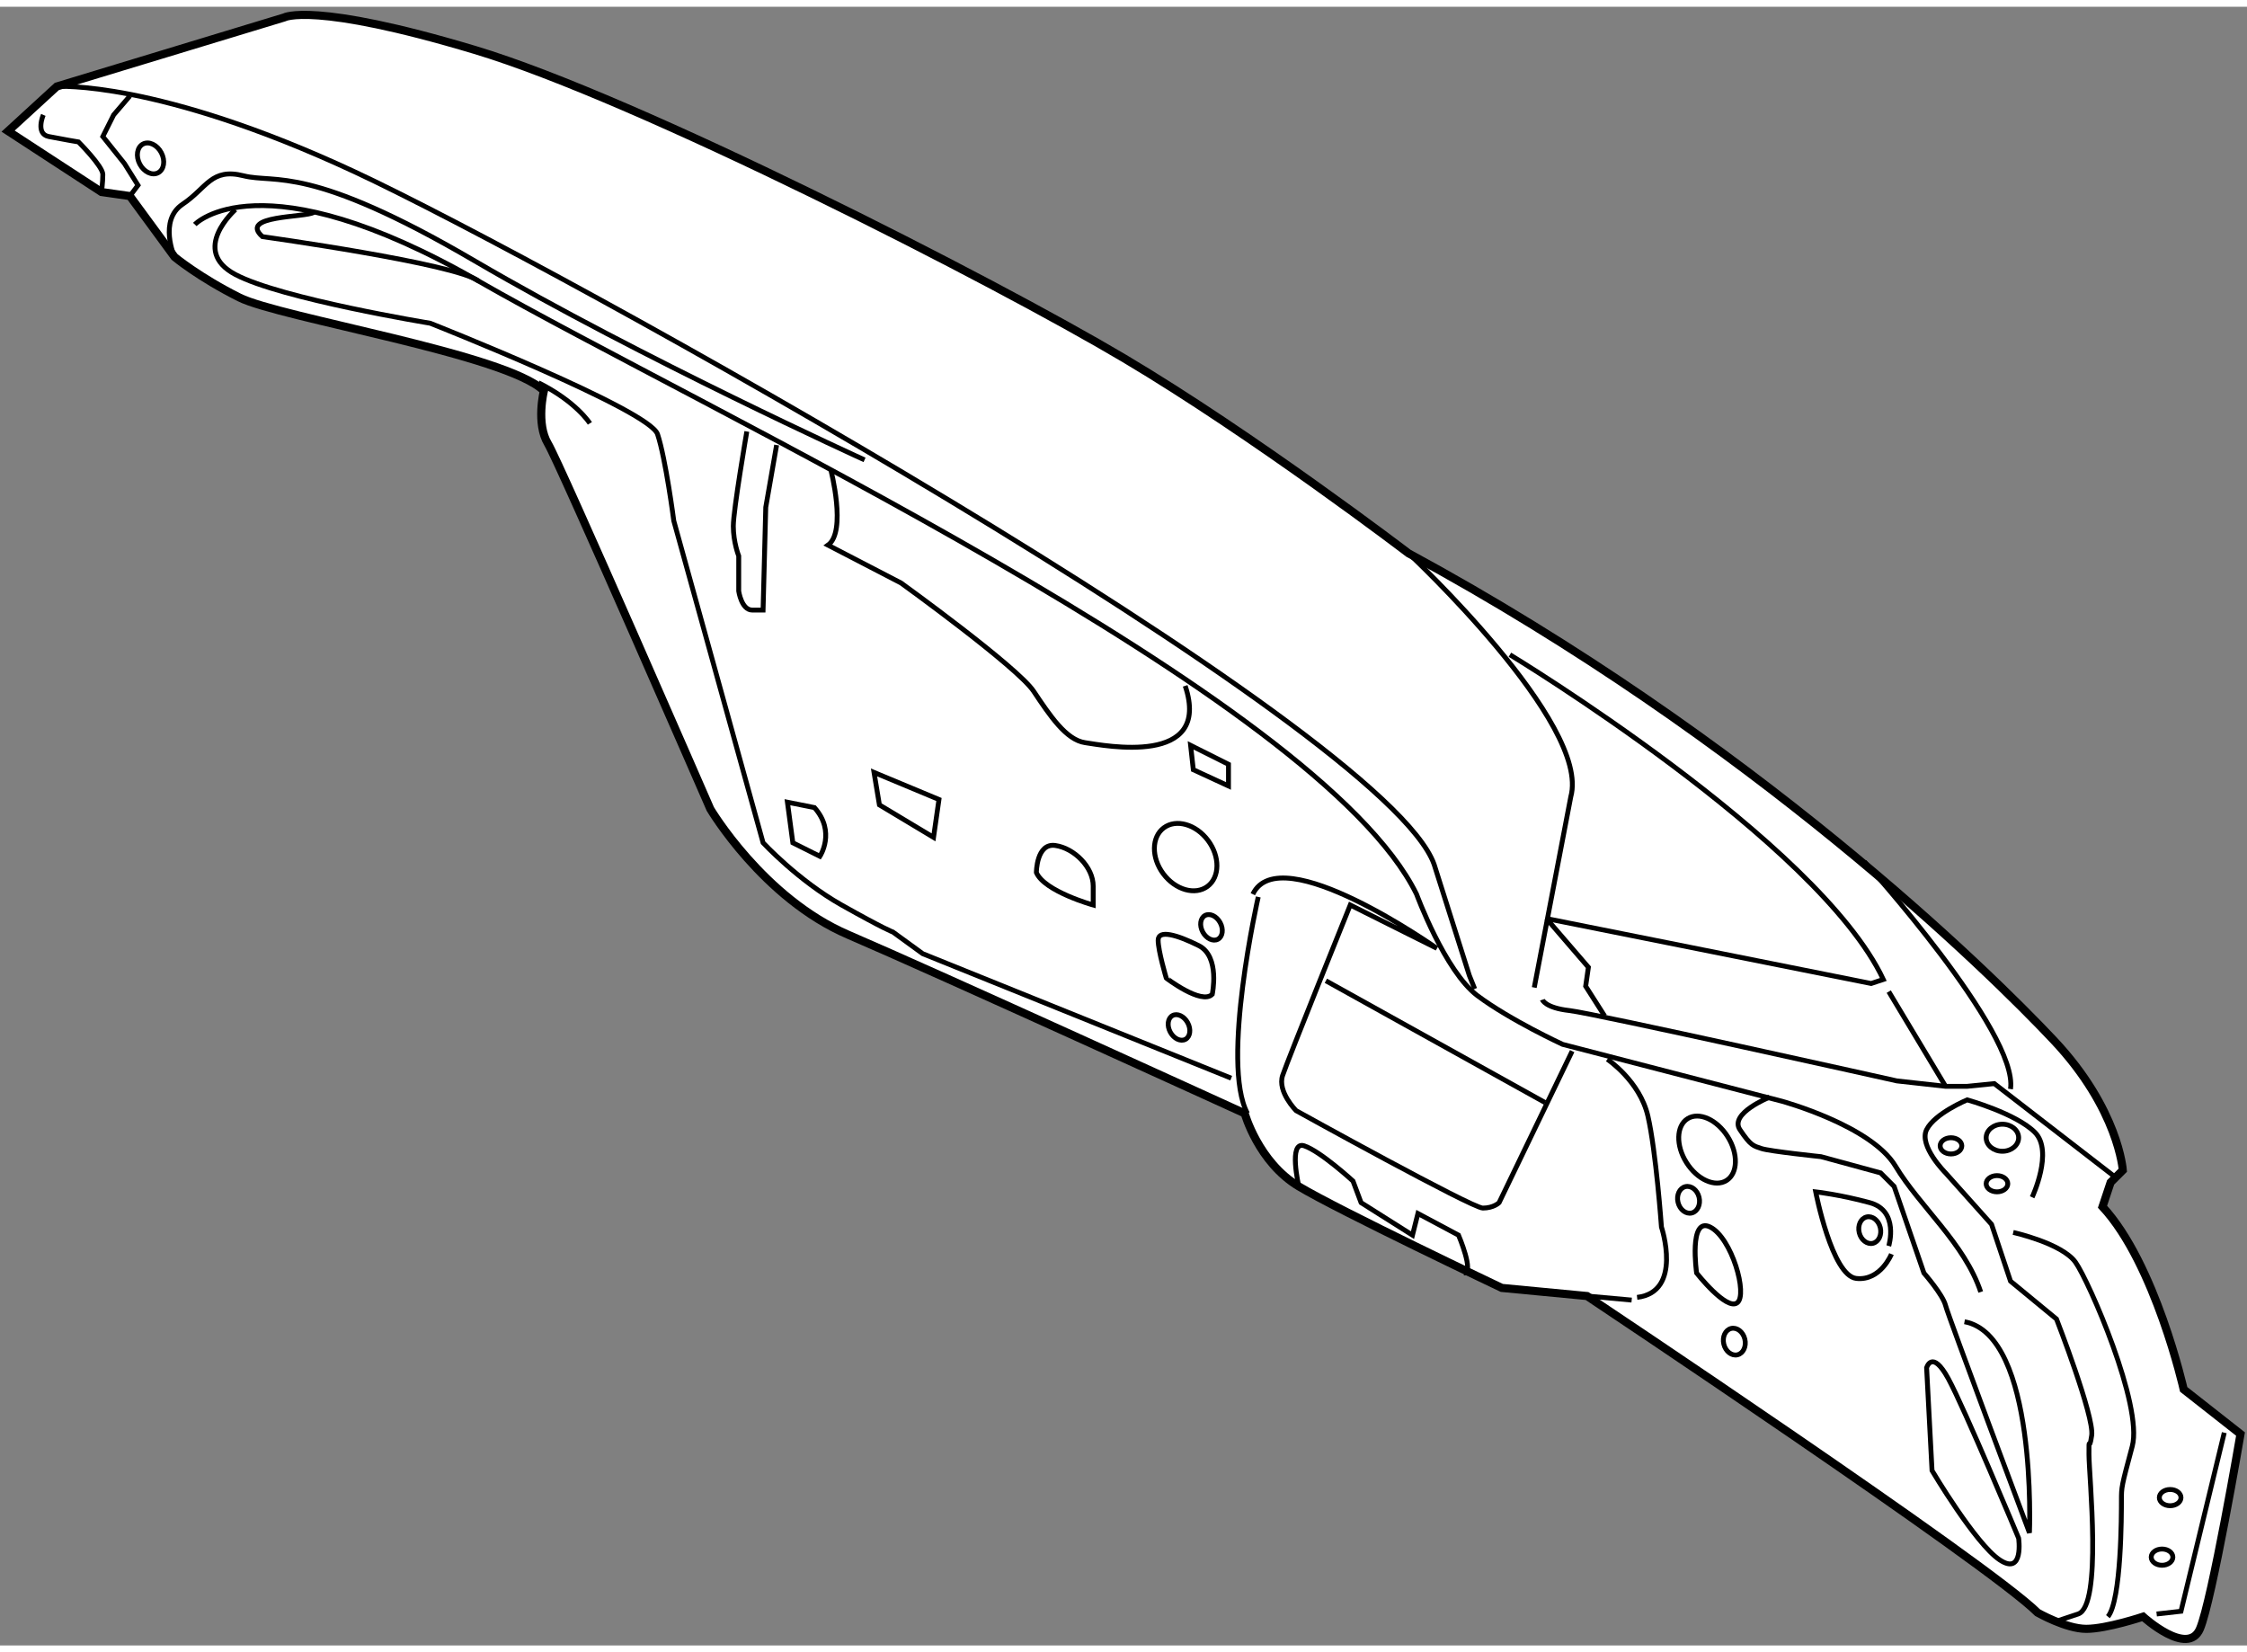 <?xml version="1.0" encoding="utf-8"?>
<!-- Generator: Adobe Illustrator 15.1.0, SVG Export Plug-In . SVG Version: 6.00 Build 0)  -->
<!DOCTYPE svg PUBLIC "-//W3C//DTD SVG 1.1//EN" "http://www.w3.org/Graphics/SVG/1.1/DTD/svg11.dtd">
<svg version="1.1" xmlns="http://www.w3.org/2000/svg" xmlns:xlink="http://www.w3.org/1999/xlink" x="0px" y="0px" width="244.8px"
	 height="180px" viewBox="76 3.09 138.4 100.932" enable-background="new 0 0 244.8 180" xml:space="preserve">
	
<rect x="76" y="3.09" width="138.4" height="100.932" fill="#808080" stroke="none"/>
	
<g><path fill="#FFFFFF" stroke="#000000" stroke-width="0.5" d="M93.5,3.75L79.5,8l-3,2.75l5.75,3.75L84,14.75l2.75,3.75
				c0,0,1.5,1.25,4,2.5s16.5,3.5,18.75,5.75c0,0-0.5,2,0.25,3.25s10,22.5,10,22.5s3.25,5.5,8.5,7.75s24.416,11,24.416,11
				s0.834,3,3.334,4.5S168.5,82,168.5,82l5.25,0.5c0,0,24.75,16.5,27.75,19.5c0,0,1.75,1,3,1s3.5-0.75,3.5-0.75s2.75,2.5,3.5,0.75
				s2.5-12,2.5-12l-3.5-2.75c0,0-1.75-7.75-5-11.25l0.5-1.5l0.75-0.75c0,0-0.25-3.75-4.25-8s-18.5-18.5-39.75-30
				c0,0-9.5-7.25-17.5-12s-30-16-40-19S93.5,3.75,93.5,3.75z"></path><path fill="none" stroke="#000000" stroke-width="0.3" d="M88,16.5c0,0,4-4.25,17.5,3.5s51.75,25.5,57.75,37.75
				c0,0,1.75,4.75,3.75,6.25s5.25,3,5.25,3l13.5,3.5c0,0,5.5,1.5,7,4s4.25,4.75,5.25,7.75"></path><path fill="none" stroke="#000000" stroke-width="0.3" d="M162.75,36.75c0,0,11.25,10.5,10,15L170.5,63.5"></path><polyline fill="none" stroke="#000000" stroke-width="0.3" points="171.25,59.25 173.834,62.25 173.666,63.417 174.834,65.25 		
				"></polyline><path fill="none" stroke="#000000" stroke-width="0.3" d="M169,43c0,0,19,11.5,23,20l-0.75,0.25l-20-4"></path><path fill="none" stroke="#000000" stroke-width="0.3" d="M112.333,28.75c0,0-0.834-1.333-3.167-2.5"></path><path fill="none" stroke="#000000" stroke-width="0.3" d="M79.5,8c0,0,6.167-0.417,18.333,5.25s63.5,34.167,66.5,42.667
				l2.166,6.833l0.334,0.833"></path><ellipse transform="matrix(0.885 -0.466 0.466 0.885 4.04 41.168)" fill="none" stroke="#000000" stroke-width="0.3" cx="85.25" cy="12.417" rx="0.75" ry="1"></ellipse><polyline fill="none" stroke="#000000" stroke-width="0.3" points="84,8.583 83,9.75 82.333,11.083 83.667,12.75 84.5,14.083 
				84,14.75 		"></polyline><path fill="none" stroke="#000000" stroke-width="0.3" d="M90.5,15.583c0,0-2.833,2.5,0,4s12,3,12,3s13.5,5.333,14,6.833
				s1,5.333,1,5.333l5.5,19.833c0,0,2.167,2.333,4.834,3.833c2.666,1.5,3.166,1.667,3.166,1.667l1.834,1.333l19,7.667"></path><path fill="none" stroke="#000000" stroke-width="0.3" d="M153.5,57.917c0,0-2.333,10.25-0.666,13.333"></path><path fill="none" stroke="#000000" stroke-width="0.3" d="M172.834,67.417l-4.5,9.333c0,0-0.334,0.333-1,0.333
				c-0.668,0-11.5-6-11.5-6s-1.168-1.167-0.834-2.167s4.166-10.5,4.166-10.5l5.334,2.667c0,0-9.667-6.833-11.334-3.333"></path><path fill="none" stroke="#000000" stroke-width="0.3" d="M175,67.917c0,0,2,1.333,2.5,3.5s0.834,6.833,0.834,6.833
				s1.333,4-1.5,4.333"></path><line fill="none" stroke="#000000" stroke-width="0.3" x1="157.666" y1="63.083" x2="171.166" y2="70.583"></line><path fill="none" stroke="#000000" stroke-width="0.3" d="M156,75.75c0,0-0.666-2.833,0.334-2.5s3,2.167,3,2.167l0.5,1.333
				l3.166,2l0.334-1.333l2.5,1.333c0,0,0.999,2.333,0.332,2.333"></path><ellipse transform="matrix(0.801 -0.599 0.599 0.801 -3.558 100.273)" fill="none" stroke="#000000" stroke-width="0.3" cx="149.002" cy="55.486" rx="1.718" ry="2.25"></ellipse><polygon fill="none" stroke="#000000" stroke-width="0.3" points="129.834,50.25 130.166,52.25 133.5,54.25 133.834,51.917 		"></polygon><path fill="none" stroke="#000000" stroke-width="0.3" d="M124.5,52.083l0.334,2.5l1.666,0.833c0,0,1-1.5-0.334-3L124.5,52.083z"></path><ellipse transform="matrix(0.878 -0.478 0.478 0.878 -10.226 79.35)" fill="none" stroke="#000000" stroke-width="0.3" cx="150.666" cy="59.75" rx="0.609" ry="0.833"></ellipse><ellipse transform="matrix(0.878 -0.478 0.478 0.878 -13.419 79.144)" fill="none" stroke="#000000" stroke-width="0.3" cx="148.666" cy="65.917" rx="0.609" ry="0.833"></ellipse><polygon fill="none" stroke="#000000" stroke-width="0.3" points="149.334,48.583 149.5,50.083 151.666,51.083 151.666,49.75 		
				"></polygon><path fill="none" stroke="#000000" stroke-width="0.3" d="M122,29.25c0,0-0.833,4.833-0.833,5.833s0.333,1.833,0.333,1.833v2.167
				c0,0,0.167,1.167,0.833,1.167s0.667,0,0.667,0l0.166-6.333l0.668-3.833"></path><path fill="none" stroke="#000000" stroke-width="0.3" d="M95.333,15.75c-0.5,0.333-4.667,0.167-3.167,1.5
				c0,0,12,1.667,13.333,2.75"></path><path fill="none" stroke="#000000" stroke-width="0.3" d="M78.667,9.75c0,0-0.5,1.167,0.333,1.333s1.833,0.333,1.833,0.333
				s1.5,1.5,1.5,2S82.25,14.5,82.25,14.5"></path><path fill="none" stroke="#000000" stroke-width="0.3" d="M127.166,31.583c0,0,1,3.833-0.166,4.667l4.5,2.333
				c0,0,7.166,5.167,8.166,6.667s2.001,3,3.168,3.167c1.166,0.167,7.832,1.5,6.166-3.5"></path><path fill="none" stroke="#000000" stroke-width="0.3" d="M139.834,56.417c0,0,0-1.833,1.166-1.667s2.334,1.333,2.334,2.5
				s0,1.167,0,1.167S140.334,57.583,139.834,56.417z"></path><ellipse transform="matrix(0.846 -0.533 0.533 0.846 -11.299 107.861)" fill="none" stroke="#000000" stroke-width="0.3" cx="181.167" cy="73.5" rx="1.5" ry="2.25"></ellipse><path fill="none" stroke="#000000" stroke-width="0.3" d="M185,70.25c0,0-2.5,1-1.834,2c0.668,1,0.834,1,1.334,1.167
				s3.666,0.5,3.666,0.5l3.668,1l0.832,0.833l1.834,5.333c0,0,1.167,1.333,1.334,2c0.166,0.667,5.166,14,5.166,14s0.5-12.167-4-13"></path><path fill="none" stroke="#000000" stroke-width="0.3" d="M171,64.25c0,0,0.166,0.5,1.666,0.667s20.168,4.333,20.168,4.333
				l3,0.333h1.332l1.668-0.167l7.332,5.667"></path><path fill="none" stroke="#000000" stroke-width="0.3" d="M190.834,55.75c0,0,9.5,10.5,9,14"></path><line fill="none" stroke="#000000" stroke-width="0.3" x1="195.834" y1="69.583" x2="192.334" y2="63.75"></line><path fill="none" stroke="#000000" stroke-width="0.3" d="M192.334,79.417c0,0,0.666-2.167-1.168-2.667
				c-1.832-0.5-3.332-0.667-3.332-0.667s1,5.166,2.5,5.333s2.166-1.5,2.166-1.5"></path><path fill="none" stroke="#000000" stroke-width="0.3" d="M180.5,81.083c0,0-0.5-3.5,0.834-2.833
				c1.332,0.667,2.332,4.167,1.666,4.667S180.5,81.083,180.5,81.083z"></path><path fill="none" stroke="#000000" stroke-width="0.3" d="M195,93.25l-0.334-6.333c0,0,0.334-1.166,1.334,0.667
				c1,1.833,4.334,9.833,4.334,9.833s0.332,2.334-1.168,1.334S195,93.25,195,93.25z"></path><path fill="none" stroke="#000000" stroke-width="0.3" d="M201.166,76.417c0,0,1.334-2.833,0.168-4c-1.168-1.167-4.168-2-4.168-2
				s-2,0.833-2.5,1.833s1.168,2.667,1.168,2.667l2.832,3.167l1.168,3.5l2.832,2.333c0,0,2.334,6,2.168,7.167
				c-0.168,1.166-0.168-0.168-0.168,1.166s0.834,9.334-0.666,9.834c-1.5,0.499-1.5,0.499-1.5,0.499"></path><path fill="none" stroke="#000000" stroke-width="0.3" d="M200,78.583c0,0,3,0.666,3.834,1.833
				c0.832,1.167,4.166,8.833,3.5,11.333c-0.668,2.5-0.668,2.5-0.668,3.334c0,0.832,0.001,6.166-0.832,7.166"></path><polyline fill="none" stroke="#000000" stroke-width="0.3" points="208.834,102.084 210.334,101.916 213,90.916 		"></polyline><ellipse transform="matrix(0.972 -0.235 0.235 0.972 -12.954 44.435)" fill="none" stroke="#000000" stroke-width="0.3" cx="180" cy="76.583" rx="0.667" ry="0.834"></ellipse><ellipse transform="matrix(0.972 -0.235 0.235 0.972 -13.078 47.145)" fill="none" stroke="#000000" stroke-width="0.3" cx="191.167" cy="78.416" rx="0.667" ry="0.834"></ellipse><ellipse transform="matrix(0.972 -0.235 0.235 0.972 -14.925 45.411)" fill="none" stroke="#000000" stroke-width="0.3" cx="182.833" cy="85.25" rx="0.666" ry="0.834"></ellipse><ellipse fill="none" stroke="#000000" stroke-width="0.3" cx="199.334" cy="72.75" rx="1" ry="0.833"></ellipse><ellipse fill="none" stroke="#000000" stroke-width="0.3" cx="196.167" cy="73.25" rx="0.667" ry="0.5"></ellipse><ellipse fill="none" stroke="#000000" stroke-width="0.3" cx="199" cy="75.583" rx="0.667" ry="0.5"></ellipse><ellipse fill="none" stroke="#000000" stroke-width="0.3" cx="209.667" cy="94.916" rx="0.667" ry="0.5"></ellipse><ellipse fill="none" stroke="#000000" stroke-width="0.3" cx="209.167" cy="98.583" rx="0.667" ry="0.5"></ellipse><path fill="none" stroke="#000000" stroke-width="0.3" d="M150.666,63.917c0,0,0.501-2.333-0.832-3c-1.334-0.667-2.5-1-2.5-0.333
				s0.5,2.333,0.5,2.333S150,64.583,150.666,63.917z"></path><path fill="none" stroke="#000000" stroke-width="0.3" d="M86.75,18.5c0,0-1-2.25,0.5-3.25S89,13,91,13.5s4-0.75,14.25,5.25
				s24,12.25,24,12.25"></path><line fill="none" stroke="#000000" stroke-width="0.3" x1="176.5" y1="82.75" x2="173.75" y2="82.5"></line></g>


</svg>